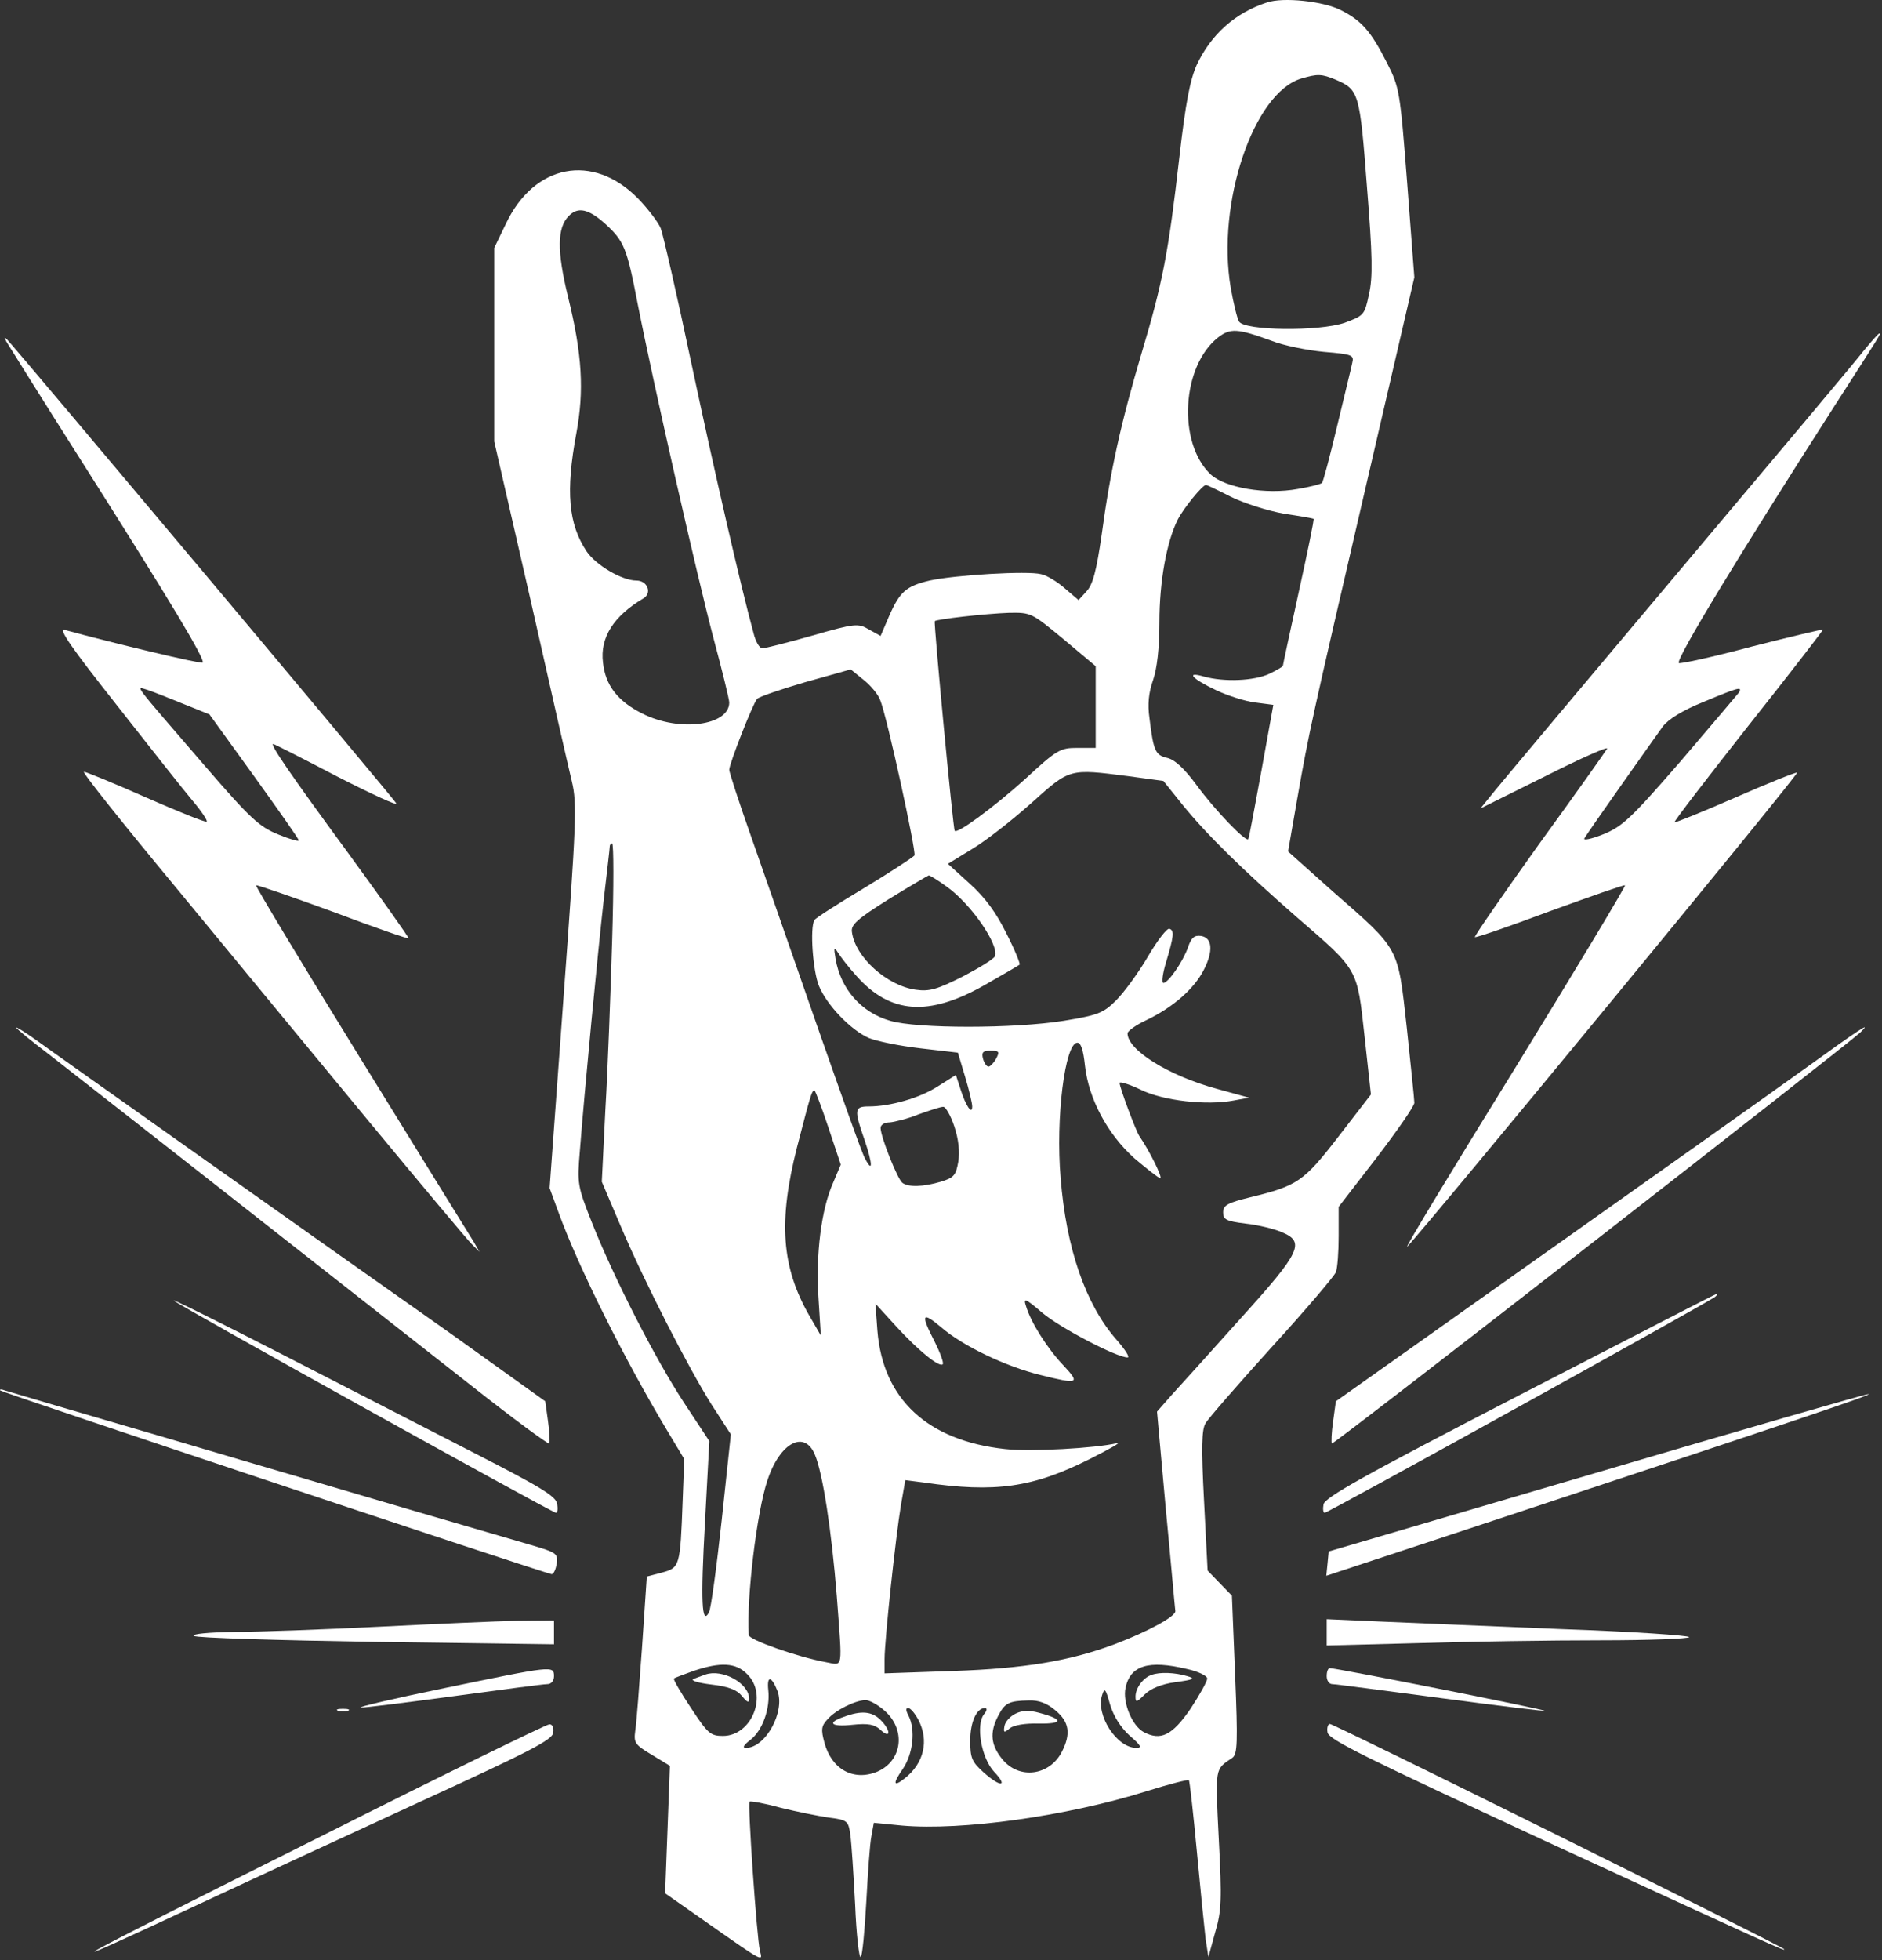 <?xml version="1.0" encoding="UTF-8"?> <svg xmlns="http://www.w3.org/2000/svg" width="630" height="656" viewBox="0 0 630 656" fill="none"><rect x="0" y="0" width="630" height="656" fill="#333333" stroke="none"/><path d="M424.115 0.831C413.449 4.297 405.449 11.497 400.649 21.631C398.382 26.697 396.915 34.164 394.782 52.697C391.182 84.297 389.182 94.831 382.115 118.297C375.315 141.231 371.715 157.231 368.782 178.964C367.049 190.964 365.849 195.631 363.715 197.897L361.049 200.831L356.515 196.964C354.115 194.831 350.515 192.564 348.515 192.164C344.115 190.964 319.582 192.431 311.182 194.297C303.315 196.164 301.182 198.031 297.582 206.297L294.782 212.831L290.915 210.697C287.315 208.564 286.382 208.564 271.982 212.697C263.582 215.097 256.115 216.964 255.182 216.964C254.249 216.964 252.915 214.697 252.249 211.897C248.115 196.831 239.182 158.031 231.449 121.631C226.649 98.831 221.982 78.564 221.182 76.431C220.382 74.431 216.915 69.897 213.582 66.431C198.515 51.097 178.782 54.831 169.315 74.964L165.449 82.964V115.364V147.764L177.582 200.697C184.115 229.764 190.382 257.231 191.449 261.631C193.182 268.831 192.915 275.631 188.649 333.631L183.982 397.631L186.915 405.631C193.582 424.031 209.182 455.231 223.449 478.964L229.049 488.297L228.515 502.297C227.715 524.164 227.582 524.697 221.582 526.297L216.515 527.631L214.915 551.364C213.982 564.297 213.049 576.964 212.649 579.231C212.115 583.231 212.515 583.897 218.115 587.231L224.249 590.964L223.449 612.297L222.649 633.631L236.915 643.631C256.115 657.097 255.315 656.564 254.382 652.831C253.315 648.431 250.249 603.764 250.915 602.964C251.315 602.697 255.849 603.497 261.182 604.964C266.515 606.297 273.849 607.764 277.449 608.297C283.715 609.097 283.982 609.364 284.649 614.031C285.049 616.831 285.715 627.231 286.249 637.231C286.649 647.364 287.582 655.364 288.115 654.964C288.649 654.697 289.449 646.431 289.982 636.697C290.515 626.964 291.182 616.964 291.715 614.431L292.515 610.031L301.982 610.964C321.849 612.697 356.915 607.897 383.715 599.497C391.315 597.097 397.715 595.497 397.982 595.764C398.249 596.031 399.449 606.831 400.649 619.631C401.849 632.431 403.182 645.631 403.582 648.964L404.515 654.964L406.782 646.697C408.915 639.497 409.049 635.764 407.982 615.364C406.782 591.097 406.649 592.297 412.515 588.297C414.249 587.097 414.382 583.231 413.449 560.431L412.382 534.031L408.249 529.764L404.249 525.631L403.049 502.297C402.115 484.564 402.249 478.297 403.582 476.297C404.382 474.831 414.382 463.364 425.715 450.831C437.049 438.431 446.649 427.097 447.182 425.764C447.715 424.431 448.115 418.964 448.115 413.631V403.897L460.782 387.497C467.715 378.431 473.449 370.164 473.449 369.097C473.449 367.897 472.249 356.564 470.915 343.897C467.849 316.564 468.782 318.164 446.249 298.431L431.182 284.964L434.249 267.364C438.249 244.697 438.649 242.831 457.582 161.231L473.449 92.831L471.049 61.231C468.649 30.431 468.515 29.364 464.249 20.964C458.915 10.431 455.715 6.831 448.782 3.364C443.049 0.431 429.582 -1.036 424.115 0.831ZM447.182 26.697C454.915 30.031 455.182 31.097 457.582 62.431C459.449 85.631 459.582 92.831 458.249 98.564C456.782 105.497 456.515 105.631 450.115 108.031C441.582 110.964 416.649 110.697 414.782 107.631C414.115 106.564 412.915 101.497 411.982 96.297C407.182 68.031 419.582 31.097 435.582 26.297C441.049 24.697 442.382 24.697 447.182 26.697ZM202.649 74.964C208.915 80.697 209.849 82.964 213.449 101.631C218.649 128.164 233.449 193.231 238.782 213.364C241.715 224.297 244.115 234.031 244.115 235.097C244.115 242.831 227.449 245.097 215.049 238.831C206.782 234.697 202.649 229.364 201.849 221.764C200.782 213.364 205.449 206.164 215.315 200.297C218.382 198.564 216.782 194.297 213.049 194.297C208.249 194.297 199.582 189.231 196.382 184.564C190.249 175.364 189.315 164.431 192.915 145.097C195.582 130.831 194.915 118.564 190.115 99.231C186.382 83.897 186.515 76.164 190.382 72.297C193.449 69.097 197.049 69.897 202.649 74.964ZM425.582 114.031C429.582 115.631 437.582 117.231 443.182 117.764C452.782 118.564 453.315 118.831 452.649 121.497C452.382 122.964 449.982 132.564 447.582 142.697C445.182 152.697 442.915 161.364 442.515 161.631C442.115 162.031 438.515 162.964 434.515 163.631C423.715 165.631 409.982 163.231 405.182 158.697C394.115 148.031 395.582 122.564 407.715 112.964C411.849 109.764 414.249 109.897 425.582 114.031ZM412.115 166.297C416.515 168.431 424.382 170.964 429.715 171.897C435.049 172.697 439.582 173.497 439.715 173.631C439.982 173.764 437.715 184.697 434.782 198.031C431.849 211.364 429.449 222.564 429.449 222.831C429.449 223.097 427.449 224.297 424.915 225.497C419.849 227.897 409.715 228.297 403.049 226.431C396.649 224.564 399.049 227.231 407.315 231.097C411.049 232.831 416.782 234.697 420.115 235.097L426.249 235.897L422.249 258.031C419.982 270.297 418.115 280.564 417.849 280.831C417.049 281.897 406.649 271.097 400.515 262.697C396.382 257.097 393.182 254.164 390.649 253.631C386.782 252.697 386.115 251.364 384.782 240.297C384.115 235.764 384.515 231.764 385.982 227.631C387.315 223.764 388.115 216.964 388.115 208.297C388.115 194.564 390.515 181.364 394.249 173.897C396.249 170.031 402.515 162.297 403.715 162.297C403.982 162.297 407.715 164.031 412.115 166.297ZM355.982 213.897L366.782 222.964V236.564V250.297H360.649C354.915 250.297 353.849 250.831 343.049 260.831C332.649 270.164 320.382 279.231 319.582 278.031C319.049 277.497 312.515 208.431 312.915 207.897C313.315 207.231 329.982 205.364 337.715 205.097C345.182 204.964 345.315 205.097 355.982 213.897ZM294.649 234.297C296.915 239.764 306.782 285.097 306.115 286.297C305.715 286.831 298.249 291.764 289.449 297.097C280.515 302.431 273.049 307.231 272.649 307.897C271.049 310.431 272.115 324.964 274.115 329.897C276.782 336.431 284.782 344.697 290.782 347.364C293.315 348.431 301.049 350.031 307.982 350.831L320.649 352.297L323.049 360.297C324.382 364.697 325.449 369.231 325.449 370.297C325.449 373.231 323.315 370.164 321.582 364.697L319.982 359.764L313.849 363.631C307.849 367.497 297.982 370.297 290.782 370.297C285.982 370.297 285.849 371.364 289.449 381.631C292.115 389.497 292.249 392.831 289.582 387.764C288.649 386.297 281.449 365.897 273.315 342.697C265.182 319.364 255.315 290.964 251.315 279.631C247.315 268.297 244.115 258.431 244.115 257.631C244.115 255.631 252.115 235.231 253.449 233.897C253.982 233.231 261.315 230.697 269.582 228.297L284.782 224.031L289.049 227.497C291.449 229.364 293.982 232.431 294.649 234.297ZM377.715 259.764L389.449 261.364L395.982 269.497C403.982 279.364 416.249 291.364 434.115 306.964C454.915 324.964 454.249 323.897 456.782 346.831L458.915 366.297L448.115 380.297C436.382 395.497 434.382 396.831 418.515 400.697C410.915 402.564 409.449 403.364 409.449 405.764C409.449 408.164 410.515 408.697 416.915 409.497C420.915 409.897 426.382 411.231 428.915 412.297C437.049 415.631 435.582 418.831 415.182 441.364C405.182 452.564 394.782 464.031 392.115 466.964L387.315 472.431L390.249 504.964C391.982 522.964 393.315 538.431 393.449 539.231C393.449 541.097 383.982 546.164 373.049 550.297C358.115 555.897 342.782 558.431 319.182 559.231L296.115 560.031V555.231C296.115 548.831 299.849 514.164 301.582 503.764L303.049 495.364L309.315 496.164C333.049 499.631 345.715 497.897 364.782 488.297C371.449 484.964 375.582 482.564 373.982 482.964C366.782 484.697 344.915 485.897 336.515 484.964C310.515 482.164 295.582 468.297 293.715 445.364L293.049 436.297L300.115 444.031C307.449 452.031 314.515 457.764 315.582 456.564C315.982 456.164 314.782 452.831 312.915 449.097C308.115 439.764 308.515 438.697 315.182 444.297C322.249 450.431 336.782 457.364 348.249 460.164C361.049 463.364 361.715 463.097 355.982 456.964C350.649 451.364 345.049 442.564 343.449 437.097C342.515 434.297 343.182 434.431 348.915 439.364C354.915 444.431 373.849 454.297 377.449 454.297C378.382 454.297 376.515 451.497 373.582 448.164C363.449 436.564 356.915 417.897 355.049 394.297C353.315 374.164 356.515 348.964 360.649 348.964C361.849 348.964 362.649 351.497 363.182 356.564C364.382 367.631 370.649 379.497 379.715 387.631C383.982 391.231 387.849 394.297 388.382 394.297C389.315 394.297 384.782 385.097 381.449 380.297C380.249 378.564 374.782 363.897 374.782 362.431C374.782 361.897 377.982 362.831 381.849 364.697C389.449 368.431 403.982 370.031 413.049 368.297L418.115 367.364L407.449 364.431C391.182 360.031 377.315 351.364 377.449 345.764C377.582 344.964 380.382 342.964 383.849 341.364C392.515 337.231 399.715 330.964 402.915 324.697C406.249 318.297 405.849 313.764 401.982 313.231C399.849 312.964 398.782 313.764 397.715 316.964C395.982 321.897 391.049 328.964 389.449 328.964C388.782 328.964 389.182 325.764 390.382 321.897C392.915 313.364 393.182 311.364 391.449 310.831C390.649 310.564 387.449 314.697 384.249 320.164C381.049 325.631 376.249 332.164 373.582 334.831C369.315 339.097 367.449 339.764 356.115 341.631C339.449 344.297 306.915 344.297 297.982 341.631C288.249 338.831 281.449 330.964 279.715 320.964C279.049 316.964 279.182 316.697 280.515 318.831C281.449 320.297 284.115 323.764 286.649 326.564C297.982 339.364 310.782 340.297 329.449 329.764C335.715 326.164 341.049 323.097 341.315 322.831C341.582 322.564 339.715 317.897 336.915 312.431C333.582 305.631 329.849 300.431 324.649 295.764L317.315 289.097L325.582 284.031C330.249 281.231 339.049 274.297 345.315 268.697C358.249 257.097 357.849 257.231 377.715 259.764ZM204.915 314.564C204.382 332.431 203.449 357.897 202.649 371.231L201.449 395.497L207.582 409.897C215.715 429.097 230.515 457.897 238.249 470.164L244.649 480.031L241.582 508.831C239.849 524.697 237.982 538.564 237.315 539.631C234.915 544.164 234.515 536.031 235.982 509.631L237.449 482.297L228.915 469.364C219.315 454.697 205.582 427.897 198.115 409.097C193.315 396.964 193.182 396.164 194.115 385.097C195.582 365.897 200.115 318.564 202.115 300.964C203.182 291.764 204.115 283.897 204.115 283.231C204.115 282.697 204.515 282.297 204.915 282.297C205.449 282.297 205.449 296.831 204.915 314.564ZM317.049 296.831C325.182 302.697 334.515 316.297 333.049 320.031C332.649 320.964 327.849 323.897 322.249 326.831C313.715 331.097 311.182 331.897 306.515 331.231C296.915 329.897 286.249 320.297 285.182 311.897C284.782 309.497 287.049 307.497 297.449 300.964C304.382 296.697 310.515 293.097 310.915 292.964C311.315 292.964 314.115 294.697 317.049 296.831ZM333.449 354.297C332.649 355.764 331.449 356.964 330.915 356.964C330.249 356.964 329.449 355.764 329.049 354.297C328.515 352.164 329.049 351.631 331.582 351.631C334.515 351.631 334.649 352.031 333.449 354.297ZM277.315 377.364L281.449 389.764L278.915 395.764C274.915 404.697 273.049 419.764 273.982 434.297L274.782 446.964L270.915 440.297C261.582 424.031 260.515 408.697 266.782 384.031C271.315 366.564 271.715 364.964 272.649 364.964C272.915 364.964 275.049 370.564 277.315 377.364ZM319.449 376.964C320.915 381.364 321.315 385.497 320.782 388.831C319.982 393.364 319.315 394.164 314.915 395.497C309.049 397.231 304.115 397.364 302.115 395.897C300.515 394.831 294.782 380.431 294.782 377.497C294.782 376.431 296.115 375.631 297.849 375.631C299.449 375.497 303.849 374.431 307.449 372.964C311.182 371.631 314.782 370.431 315.715 370.431C316.515 370.297 318.249 373.364 319.449 376.964ZM272.782 486.831C275.449 493.097 278.382 512.431 280.115 534.164C281.982 559.364 282.382 557.364 276.515 556.297C267.049 554.564 250.782 548.831 250.649 547.231C249.849 534.964 253.315 506.031 256.915 495.364C261.049 482.831 269.315 478.431 272.782 486.831ZM250.115 560.297C257.182 567.231 251.715 580.964 241.982 580.964C237.849 580.964 236.915 580.164 231.315 571.631C227.849 566.431 225.315 562.031 225.582 561.764C225.849 561.497 228.782 560.431 232.115 559.231C241.182 556.164 246.382 556.431 250.115 560.297ZM397.315 558.564C401.049 559.364 404.115 560.831 404.115 561.764C404.115 562.697 401.582 567.231 398.515 571.897C392.382 580.831 388.515 582.697 382.782 579.631C378.915 577.497 375.715 569.631 376.782 564.831C378.382 557.364 384.515 555.497 397.315 558.564ZM260.249 565.897C262.915 572.831 256.249 584.964 249.715 584.964C248.382 584.964 248.915 584.031 251.182 582.297C255.315 579.097 257.849 571.764 257.182 565.631C256.649 560.697 258.249 560.831 260.249 565.897ZM378.115 580.831C381.982 584.164 382.382 584.964 380.382 584.964C373.849 584.964 366.782 574.031 368.915 567.364C369.715 564.697 370.115 565.097 371.582 570.431C372.782 574.431 375.182 578.164 378.115 580.831ZM295.849 572.297C303.449 578.697 302.115 589.364 293.582 592.964C285.715 596.164 278.382 592.164 275.982 583.231C274.782 578.831 274.915 577.631 277.049 575.364C279.715 572.297 286.249 569.097 289.715 568.964C290.915 568.964 293.715 570.431 295.849 572.297ZM353.315 572.431C357.982 576.297 358.515 580.297 355.449 586.297C351.315 594.297 341.182 595.631 335.582 588.831C331.715 584.164 331.182 579.897 334.115 574.297C336.382 569.897 337.715 569.231 344.382 569.097C347.715 568.964 350.515 570.031 353.315 572.431ZM307.449 575.631C311.049 582.564 309.315 590.164 302.782 595.231C299.049 598.164 298.782 596.964 302.115 592.164C305.715 586.964 306.515 578.831 304.115 574.164C303.182 572.431 303.182 571.631 303.982 571.631C304.782 571.631 306.249 573.364 307.449 575.631ZM329.449 573.631C326.515 577.231 328.515 588.431 332.782 592.964C337.715 598.164 334.782 598.164 329.182 593.097C325.315 589.631 324.782 588.297 324.782 582.564C324.782 576.297 326.915 571.631 329.715 571.631C330.515 571.631 330.382 572.564 329.449 573.631Z" fill="white"></path><path d="M236.115 560.431C235.048 560.831 233.182 561.497 232.115 561.897C231.048 562.431 233.715 563.231 238.115 563.764C243.848 564.431 246.648 565.497 248.382 567.631C250.115 569.764 250.782 570.031 250.782 568.564C250.782 563.364 241.848 558.431 236.115 560.431Z" fill="white"></path><path d="M385.449 560.564C382.649 561.497 380.115 564.964 380.115 567.764C380.115 569.897 380.515 569.764 383.182 567.097C385.182 565.097 388.782 563.631 393.449 562.964C399.715 562.164 400.249 561.764 397.449 560.964C393.449 559.764 388.249 559.497 385.449 560.564Z" fill="white"></path><path d="M282.515 574.564C276.649 576.564 278.115 578.031 285.449 577.231C290.649 576.697 292.782 577.097 294.782 578.964C298.249 582.164 298.249 579.097 294.782 575.631C291.849 572.697 288.249 572.431 282.515 574.564Z" fill="white"></path><path d="M339.982 573.497C338.249 574.297 336.515 576.164 336.249 577.631C335.849 579.897 336.115 580.031 337.982 578.431C339.315 577.364 343.049 576.697 347.715 576.831C355.982 576.964 355.982 575.364 347.849 573.231C344.515 572.297 342.115 572.431 339.982 573.497Z" fill="white"></path><path d="M623.982 117.231C621.582 120.431 593.982 153.231 562.782 190.297C531.582 227.364 503.715 260.564 500.782 264.164L495.582 270.564L517.315 259.764C529.182 253.764 538.515 249.631 537.982 250.564C537.449 251.497 527.182 266.031 515.049 282.697C503.049 299.497 493.449 313.364 493.715 313.631C493.982 313.897 505.315 310.031 518.782 304.964C532.382 300.031 543.715 296.031 543.982 296.297C544.249 296.564 527.582 324.297 506.915 357.897C486.115 391.497 469.982 418.164 471.049 417.231C476.382 411.897 602.382 258.964 601.582 258.564C601.049 258.431 591.715 262.164 580.782 266.964C569.849 271.764 560.782 275.364 560.515 275.231C560.249 274.964 571.449 260.431 585.315 242.831C599.182 225.364 610.382 210.831 610.249 210.697C610.115 210.564 599.315 213.097 586.249 216.431C573.315 219.897 562.249 222.297 561.982 221.897C560.782 220.831 583.049 184.297 614.249 135.631C630.115 110.964 629.715 111.631 629.049 111.631C628.782 111.631 626.515 114.164 623.982 117.231ZM582.115 231.764C581.582 232.431 572.782 242.831 562.649 254.697C545.982 273.897 543.182 276.564 536.649 279.231C532.649 280.831 529.849 281.364 530.382 280.564C531.315 278.831 552.249 249.231 556.649 243.097C558.515 240.697 563.182 237.764 570.115 234.964C581.982 230.031 583.315 229.631 582.115 231.764Z" fill="white"></path><path d="M2.115 114.297C2.782 115.364 14.382 134.031 28.115 155.631C57.449 201.897 68.782 220.831 67.849 221.764C67.315 222.297 37.849 215.231 21.715 210.831C19.315 210.164 23.849 216.697 38.915 235.764C50.115 250.031 61.582 264.564 64.515 268.031C67.449 271.497 69.582 274.697 69.182 274.964C68.915 275.364 59.715 271.631 49.049 266.964C38.249 262.164 28.782 258.297 28.115 258.297C27.315 258.297 41.049 275.497 58.515 296.564C75.982 317.764 104.782 352.697 122.649 374.297C140.515 395.897 156.382 414.831 157.849 416.297L160.515 418.964L158.515 415.497C157.315 413.631 140.382 386.164 120.782 354.431C101.182 322.697 85.449 296.564 85.715 296.297C85.849 296.031 97.449 300.031 111.315 305.097C125.049 310.297 136.649 314.297 136.782 314.031C136.915 313.764 127.849 300.964 116.649 285.631C96.782 258.564 90.249 248.964 91.449 248.964C91.715 248.964 101.449 253.897 112.915 259.897C124.382 265.764 133.315 269.897 132.649 268.831C131.582 266.964 5.049 116.297 2.382 113.631C1.449 112.697 1.449 112.964 2.115 114.297ZM61.182 235.497L70.115 239.097L85.049 259.764C93.182 271.097 99.982 280.697 99.982 281.231C100.115 281.764 96.915 280.831 93.049 279.231C86.782 276.697 83.715 273.897 67.982 255.631C43.849 227.631 45.449 229.764 49.182 230.831C50.915 231.364 56.249 233.497 61.182 235.497Z" fill="white"></path><path d="M5.449 343.897C5.449 344.297 10.382 348.297 16.515 352.964C26.115 360.431 71.049 395.631 157.982 463.897C171.849 474.831 183.449 483.364 183.849 483.097C184.115 482.697 183.982 479.364 183.449 475.631L182.515 468.964L151.049 446.431C133.582 434.164 96.649 408.031 68.782 388.297C40.915 368.564 15.315 350.431 11.849 347.897C8.249 345.364 5.449 343.631 5.449 343.897Z" fill="white"></path><path d="M603.449 358.164C592.515 366.031 552.782 394.164 515.315 420.697L447.182 468.964L446.249 475.764C445.715 479.497 445.582 482.831 445.849 483.097C446.382 483.631 617.582 350.297 622.782 345.497C626.915 341.497 622.649 344.297 603.449 358.164Z" fill="white"></path><path d="M508.782 466.831C456.382 493.897 443.315 501.231 443.049 503.497C442.782 504.964 442.915 506.297 443.449 506.297C444.515 506.297 572.249 435.631 574.115 434.031C574.782 433.497 575.049 432.964 574.782 432.964C574.382 432.964 544.782 448.297 508.782 466.831Z" fill="white"></path><path d="M58.115 435.231C59.715 436.831 184.915 506.297 186.115 506.297C186.648 506.297 186.782 504.964 186.515 503.364C186.248 500.831 180.915 497.631 158.782 486.297C143.715 478.564 114.648 463.631 94.115 453.097C73.582 442.564 57.449 434.564 58.115 435.231Z" fill="white"></path><path d="M0.115 465.364C0.782 466.031 181.582 526.297 184.649 526.831C185.315 526.831 185.982 525.364 186.382 523.364C186.782 519.897 186.382 519.631 177.849 517.097C172.782 515.631 155.582 510.564 139.449 505.897C123.315 501.097 86.249 490.297 57.049 481.631C27.849 473.097 2.915 465.764 1.715 465.364C0.382 464.831 -0.285 464.964 0.115 465.364Z" fill="white"></path><path d="M534.115 492.964L444.782 519.231L444.382 523.364L443.982 527.364L499.715 508.964C598.782 476.164 627.449 466.564 625.449 466.564C624.382 466.564 583.315 478.431 534.115 492.964Z" fill="white"></path><path d="M126.782 544.431C108.115 545.364 86.249 546.164 78.249 546.164C69.849 546.297 64.115 546.831 64.915 547.497C65.582 548.164 92.915 548.964 125.849 549.497L185.449 550.297V546.297V542.297L173.182 542.431C166.382 542.564 145.449 543.497 126.782 544.431Z" fill="white"></path><path d="M444.115 546.297V550.697L475.182 549.897C492.115 549.364 519.449 548.964 535.849 548.964C552.115 548.964 565.449 548.431 565.449 547.897C565.449 547.364 546.382 546.031 522.915 545.231C499.582 544.297 472.249 543.097 462.249 542.697L444.115 541.897V546.297Z" fill="white"></path><path d="M148.782 564.964C131.982 568.431 119.315 571.364 120.782 571.497C122.249 571.497 136.382 569.764 152.115 567.631C167.849 565.497 181.849 563.631 183.182 563.631C184.515 563.631 185.449 562.564 185.449 560.964C185.449 557.364 184.915 557.497 148.782 564.964Z" fill="white"></path><path d="M444.115 560.964C444.115 562.431 444.915 563.631 445.982 563.631C446.915 563.631 463.182 565.764 482.249 568.297C501.182 570.831 516.782 572.697 517.049 572.564C517.449 572.164 446.915 558.164 445.182 558.297C444.515 558.297 444.115 559.497 444.115 560.964Z" fill="white"></path><path d="M113.182 572.564C113.982 572.831 115.582 572.831 116.515 572.564C117.315 572.164 116.649 571.897 114.782 571.897C112.915 571.897 112.249 572.164 113.182 572.564Z" fill="white"></path><path d="M107.449 614.564C18.115 659.231 11.315 663.097 68.115 636.564C83.182 629.497 115.582 614.564 140.115 603.231C177.049 586.297 184.915 582.297 185.182 579.897C185.449 578.164 184.915 576.964 183.849 577.097C182.915 577.097 148.515 593.897 107.449 614.564Z" fill="white"></path><path d="M444.382 579.764C444.649 582.164 457.582 588.431 516.782 615.897C592.382 650.697 598.382 653.497 597.182 652.297C595.849 650.964 446.649 576.964 445.182 576.964C444.515 576.964 444.115 578.297 444.382 579.764Z" fill="white"></path></svg> 
